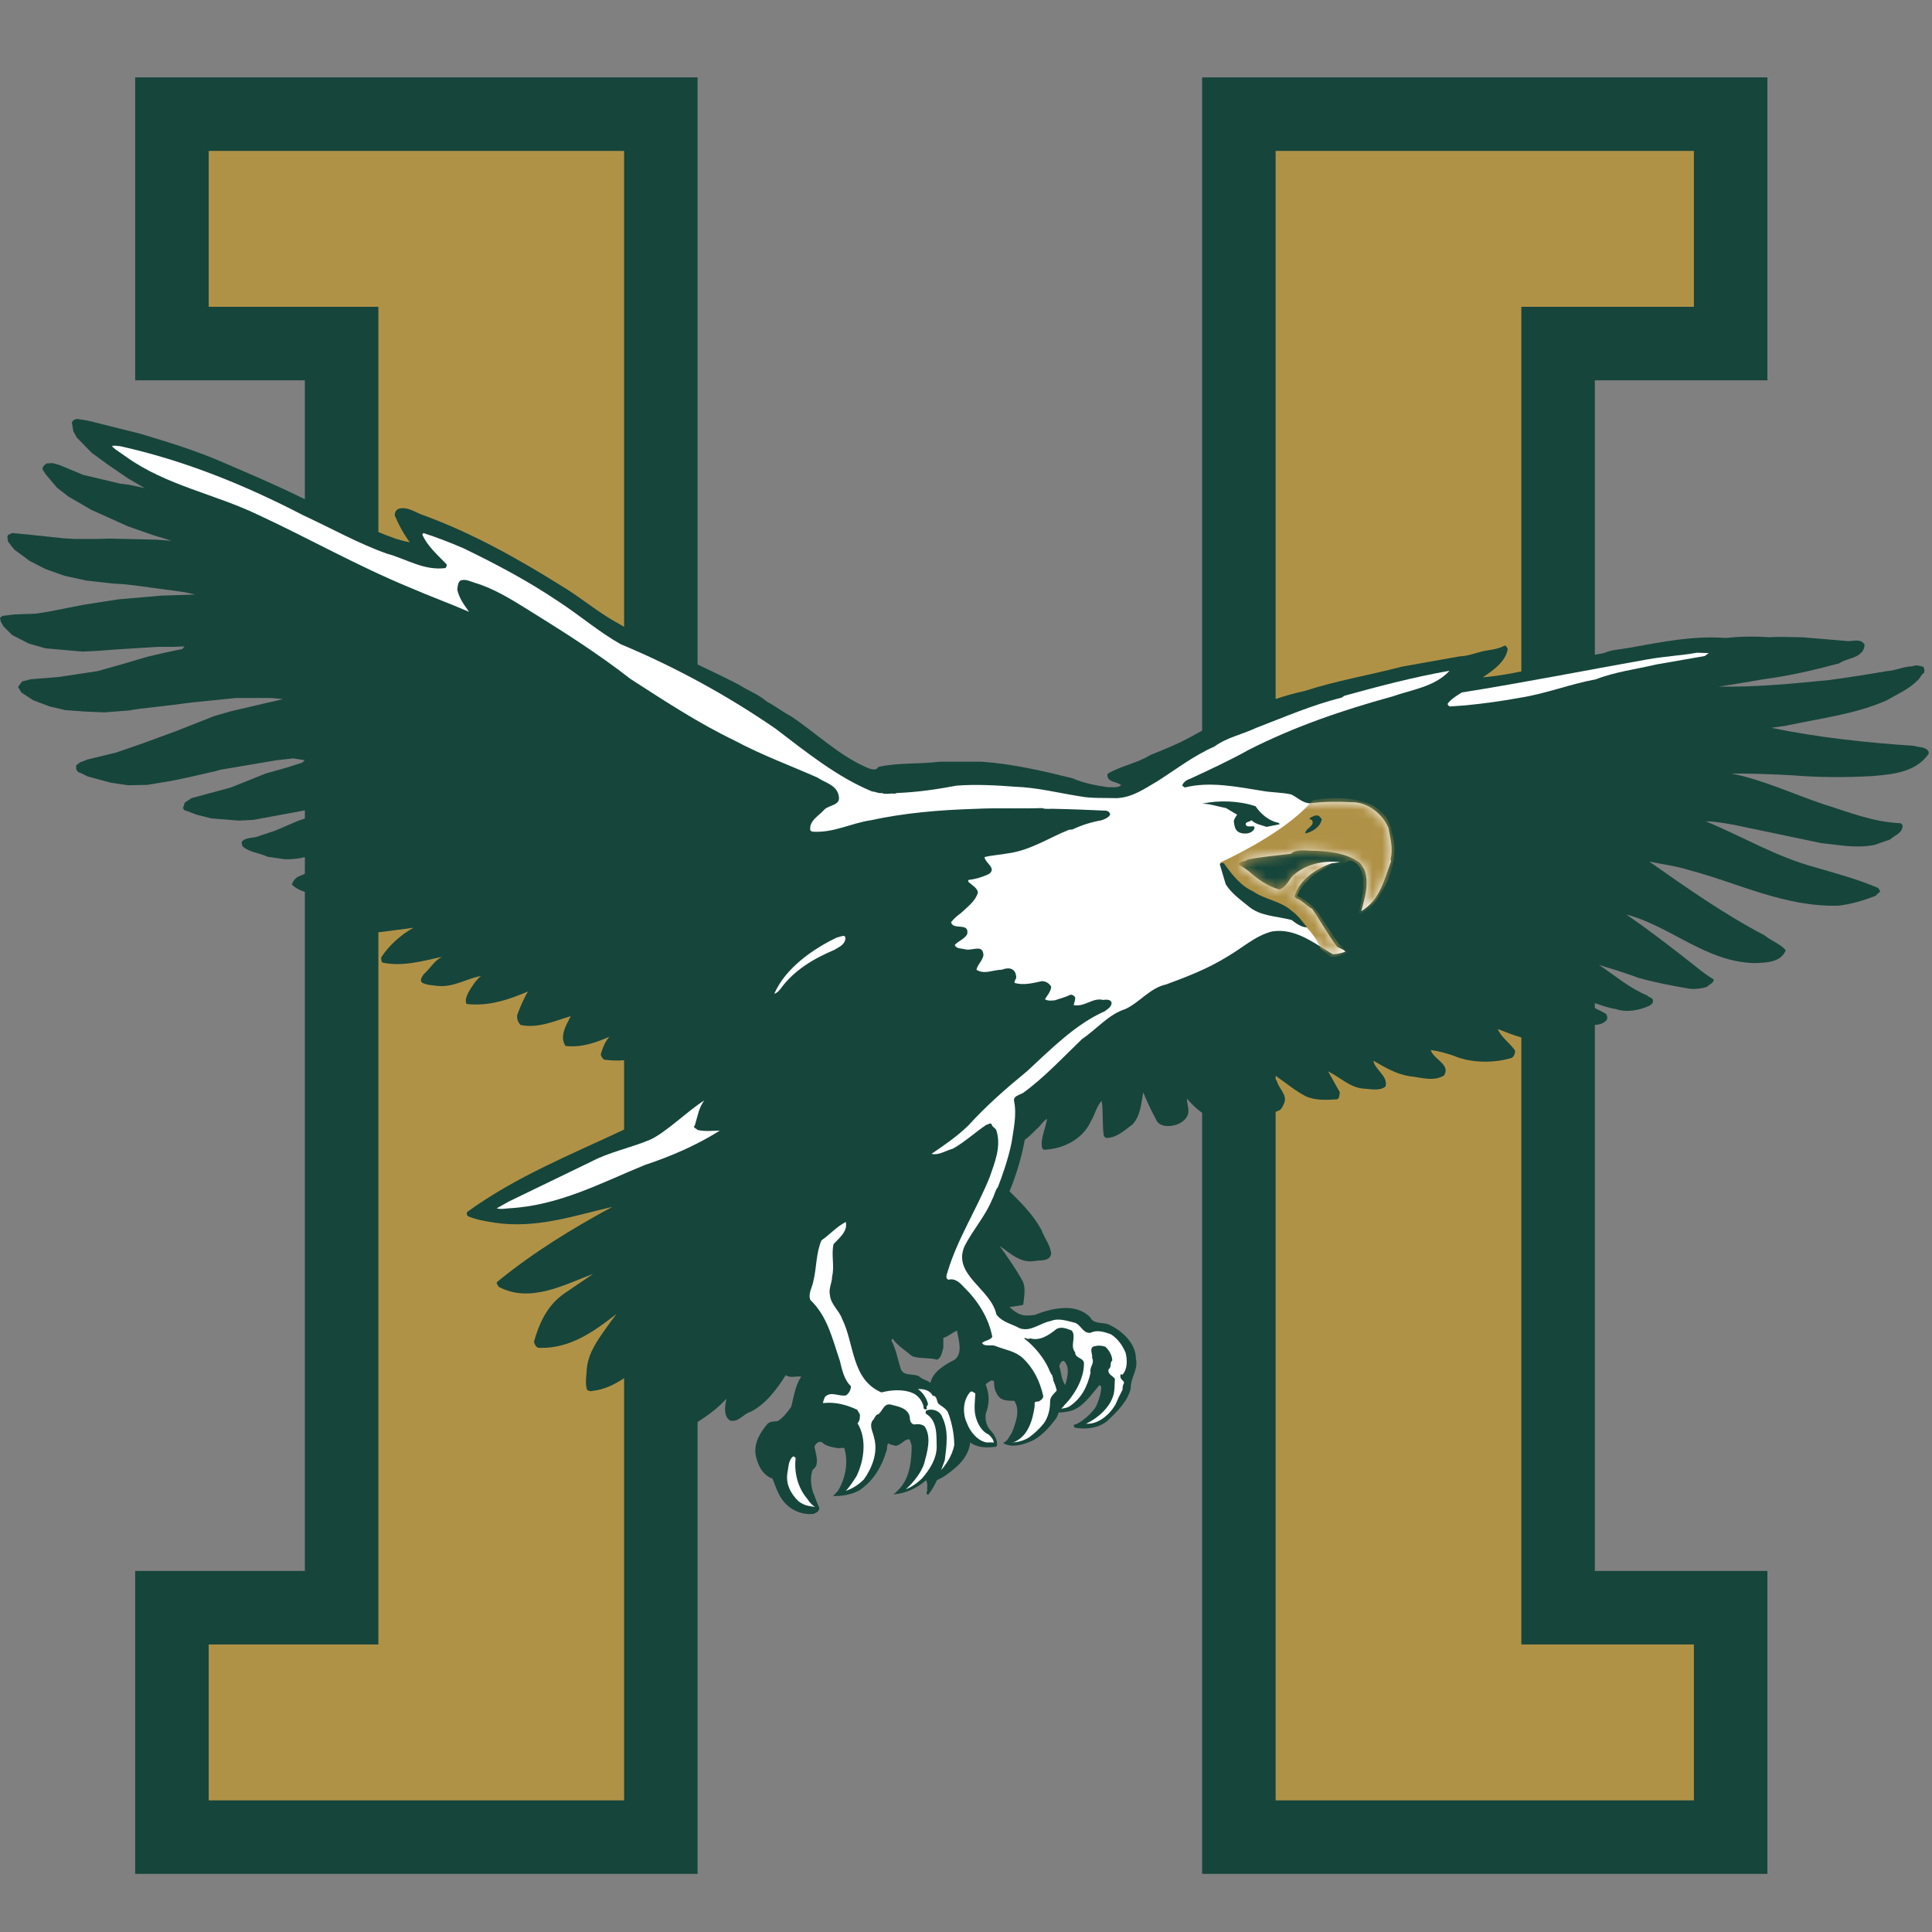 <?xml version="1.0" encoding="UTF-8"?>
<svg width="200px" height="200px" viewBox="0 0 200 200" version="1.1" xmlns="http://www.w3.org/2000/svg" xmlns:xlink="http://www.w3.org/1999/xlink">
    <rect x="0" y="0" width="200" height="200" fill="#808080" stroke="none"/>
    <!-- Generator: Sketch 54.1 (76490) - https://sketchapp.com -->
    <title>husson</title>
    <desc>Created with Sketch.</desc>
    <defs>
        <path d="M93.185,0.011 C93.602,0.028 94.264,0.125 94.905,0.511 C95.465,0.899 96.063,1.476 96.475,1.991 C96.933,2.64 97.124,3.44 97.124,4.278 C97.124,4.735 97.504,5.041 97.809,5.384 C97.733,5.765 97.58,6.146 97.428,6.49 C97.504,6.566 97.352,6.794 97.352,6.946 C97.238,7.061 97.047,7.442 96.971,7.67 C96.437,8.815 95.523,9.958 94.417,10.796 C94.607,10.91 94.836,10.605 95.027,10.796 C96.057,10.492 96.971,11.101 97.772,11.749 C98.267,12.054 98.877,11.787 99.372,11.597 C99.868,10.91 99.143,10.034 99.715,9.348 C99.715,8.7 100.554,8.815 100.63,8.242 C100.667,6.494 99.444,4.694 98.607,3.883 C98.52,3.753 98.434,3.653 98.276,3.516 C98.502,3.535 98.818,3.587 99.078,3.715 C100.384,4.562 100.982,5.805 101.316,7.251 C101.164,7.824 101.774,8.204 101.469,8.776 C101.545,9.157 101.201,9.615 101.545,9.919 C101.964,10.072 102.422,10.072 102.841,9.919 C103.26,9.539 103.527,9.043 103.565,8.51 C103.26,8.242 103.527,7.824 103.184,7.595 C103.031,7.061 103.641,6.908 103.832,6.603 C103.793,6.108 103.832,5.46 103.679,4.926 C103.298,3.593 102.04,2.525 100.859,1.953 C102.078,1.877 103.222,2.83 103.869,3.897 C104.098,4.431 104.366,5.003 104.632,5.498 C104.594,5.651 104.671,5.993 104.747,6.108 C104.899,6.375 104.366,6.49 104.403,6.871 L104.403,7.061 C104.518,7.099 104.594,6.946 104.671,7.099 C105.127,7.633 105.127,8.585 104.937,9.31 C104.632,10.034 104.137,10.758 103.413,11.216 C102.765,11.444 102.002,11.71 101.316,11.368 C100.554,11.254 100.325,12.168 99.715,12.397 C98.915,12.588 97.999,12.931 97.199,12.588 C96.094,12.397 95.18,11.444 93.998,11.825 C93.198,12.283 92.168,12.436 91.558,13.274 C91.025,15.904 86.946,17.39 88.281,20.364 C89.119,22.003 90.453,23.489 91.139,25.204 C91.335,25.522 91.436,26.137 91.715,26.438 C92.129,27.491 92.782,29.31 93.143,31.09 C93.349,32.523 93.693,33.97 93.388,35.381 C93.312,35.876 93.96,35.991 94.302,36.181 C96.475,37.744 98.496,39.916 100.44,41.785 C101.926,42.775 103.184,44.338 104.899,44.872 C106.386,45.558 107.491,47.082 109.13,47.426 C111.302,48.226 113.475,49.065 115.495,50.322 C117.02,51.199 118.392,52.495 120.108,52.914 C122.508,53.295 124.453,51.694 126.396,50.551 C126.853,50.551 127.311,50.665 127.692,50.818 C127.502,51.085 127.082,51.16 126.815,51.352 C125.863,52.609 125.138,53.981 124.262,55.239 C123.652,55.582 123.195,56.154 122.585,56.345 L122.432,56.535 C122.928,58.288 124.719,59.432 126.282,59.966 L127.158,60.08 C125.367,60.308 123.423,59.851 122.128,58.555 C121.746,58.022 121.479,57.488 120.869,57.259 C119.65,57.564 118.621,58.327 117.668,59.165 L116.638,59.889 C116.829,60.232 117.286,60.08 117.554,60.347 C119.002,60.652 120.603,60.766 122.051,60.956 C122.699,61.528 123.766,61.224 124.643,61.261 C126.205,61.185 127.731,60.995 128.988,60.156 C129.331,59.966 129.407,59.622 129.636,59.356 C130.208,57.907 129.675,56.345 129.331,55.01 C131.275,56.154 131.733,58.327 132.419,60.156 L132.38,60.423 C132.647,61.528 132.343,62.558 132.152,63.624 C131.542,65.111 129.941,66.331 128.34,66.293 C126.853,66.369 125.481,66.369 124.071,66.178 C123.271,66.178 122.737,66.788 122.09,67.094 C121.098,67.322 120.069,67.284 119.04,67.474 C116.448,67.894 113.628,68.465 111.074,67.818 C110.96,67.894 110.845,67.932 110.807,68.046 C110.921,68.351 111.265,68.618 111.569,68.694 C113.628,69.647 115.686,70.6 117.668,71.705 C122.394,74.106 127.387,75.822 132.533,77.232 C134.591,77.956 136.916,78.223 138.479,79.9 C134.782,79.252 131.161,78.299 127.578,77.308 L127.311,77.117 C124.224,76.356 121.365,75.098 118.468,73.992 C117.02,73.306 115.419,73.001 114.123,72.048 C112.027,71.133 110.197,69.723 108.292,68.503 C106.919,67.703 105.661,66.788 104.022,66.712 C102.727,66.75 101.354,66.674 100.211,66.902 C97.999,67.246 95.789,67.818 93.502,67.894 C91.52,68.046 89.386,68.16 87.442,68.008 C85.422,67.627 83.364,67.322 81.267,67.246 L81.038,67.17 C80.543,67.246 80.086,67.055 79.705,67.246 C79.362,67.17 79.057,67.398 78.714,67.398 C75.092,68.885 71.891,71.476 68.689,73.916 C63.581,77.423 58.245,80.319 52.681,82.644 C50.431,83.902 48.411,85.655 46.239,87.066 C43.076,89.201 39.759,90.954 36.367,92.593 C35.033,93.164 33.661,93.698 32.25,94.156 L32.136,94.003 C32.632,92.822 33.775,91.83 34.651,90.916 C34.69,90.763 34.613,90.648 34.538,90.534 C32.327,90.23 30.459,91.487 28.477,92.021 C25.466,93.088 22.721,94.651 19.825,95.985 C13.802,99.11 7.552,101.664 0.843,103.151 C0.576,103.151 0.271,103.265 0.005,103.151 C0.386,102.732 1.034,102.389 1.529,102.007 C5.684,99.072 10.639,98.196 15.098,96.061 C20.358,93.622 25.466,90.725 30.84,88.514 C32.86,87.637 34.957,86.875 36.977,85.999 C36.481,86.685 35.947,87.409 35.757,88.286 C35.795,88.591 35.795,88.933 36.024,89.201 C36.519,89.467 37.053,89.162 37.549,89.01 C39.493,88.438 41.284,87.333 42.999,86.265 C46.62,84.016 50.203,81.768 53.672,79.061 C57.216,76.775 60.761,74.449 64.497,72.658 C67.278,71.172 70.176,70.104 73.034,68.846 C73.797,68.313 75.054,68.084 75.244,66.941 C75.473,65.949 74.254,66.026 73.758,65.53 C73.187,64.882 72.12,64.349 72.31,63.358 L72.5,63.244 C74.711,63.091 76.503,64.121 78.561,64.425 C82.067,65.188 85.688,65.492 89.424,65.607 C91.787,65.721 93.96,65.607 96.285,65.683 C96.742,65.53 97.199,65.644 97.619,65.607 C99.41,65.568 101.164,65.492 102.917,65.416 C103.145,65.378 103.336,65.226 103.336,64.997 C103.184,64.692 102.765,64.539 102.46,64.425 C101.393,64.234 100.401,63.929 99.448,63.472 L99.067,63.434 C96.971,62.595 95.065,61.3 92.74,60.995 C91.939,60.842 91.101,60.804 90.339,60.613 C90.376,60.003 91.634,59.47 90.796,58.86 C90.148,58.555 89.424,58.327 88.7,58.251 C88.585,58.174 88.661,58.022 88.738,57.983 C89.081,57.679 89.576,57.412 89.653,56.954 C89.424,56.077 88.585,55.468 87.899,54.82 C87.519,54.554 87.137,54.21 86.87,53.867 C87.099,52.991 88.776,53.905 88.547,52.647 C88.281,52.113 87.594,51.923 87.252,51.504 C87.404,51.123 87.899,51.16 88.242,51.085 C89.005,50.818 90.187,51.694 90.225,50.436 C90.11,49.865 89.614,49.484 89.5,48.95 C90.339,48.416 91.215,48.95 92.131,48.95 C92.511,49.102 93.007,49.179 93.312,48.912 C93.54,48.721 93.578,48.493 93.617,48.226 C93.655,47.96 93.349,47.807 93.464,47.578 C94.417,47.311 95.37,47.578 96.285,47.768 C96.666,47.768 97.047,47.539 97.238,47.197 C97.199,46.701 96.857,46.32 96.59,45.901 C96.857,45.71 97.275,45.748 97.619,45.787 C98.152,45.977 98.686,46.091 99.22,46.358 C99.41,46.396 99.639,46.244 99.715,46.091 C99.754,45.787 99.601,45.519 99.563,45.291 C100.706,45.063 101.507,46.091 102.612,45.825 C102.917,45.863 103.374,45.901 103.489,45.558 C103.527,45.139 103.031,44.834 102.765,44.643 C99.754,43.309 97.238,40.755 94.722,38.43 C92.626,36.714 90.529,34.885 88.661,32.828 C87.48,31.684 86.146,30.768 84.85,29.892 C85.574,29.702 86.337,30.235 87.061,30.426 C88.281,31.112 89.348,32.103 90.529,32.903 C90.72,32.903 90.873,33.132 91.063,32.979 C91.101,32.675 91.444,32.598 91.558,32.332 C92.092,30.692 91.406,29.015 90.873,27.491 C89.538,24.174 87.557,21.125 86.527,17.733 C86.451,17.429 86.222,17.009 86.603,16.857 C87.252,17.047 87.747,16.59 88.166,16.133 C89.653,14.684 90.758,12.931 91.139,10.949 C90.91,10.568 90.376,10.605 90.072,10.301 C90.376,9.881 91.025,10.187 91.482,9.996 C92.397,9.615 93.464,9.5 94.265,8.776 C95.446,7.67 96.057,6.337 96.399,4.888 C96.475,4.583 96.17,4.393 95.98,4.278 C95.828,4.202 95.523,4.317 95.523,4.05 L95.523,3.745 C95.332,2.449 94.913,0.695 93.388,0.047 C93.323,0.047 93.255,0.033 93.185,0.011 L93.185,0.011 Z" id="path-1"></path>
    </defs>
    <g id="husson" stroke="none" stroke-width="1" fill="none" fill-rule="evenodd">
        <g id="husson_BGL" transform="translate(0, 0)">
            <g id="husson" transform="translate(0, 7)">
                <g id="g10" transform="translate(100, 93.717) scale(-1, 1) rotate(-180) translate(-100, -93.717) translate(0, 0.451)">
                    <g id="g12">
                        <path d="M13.995,0 L13.995,31.357 L31.56,31.357 L31.56,101.651 C31.068,101.808 30.613,102.036 30.225,102.401 C30.302,102.744 30.531,103.011 30.798,103.201 L31.56,103.53 L31.56,105.244 C30.9,105.102 30.221,105.012 29.502,105.032 L27.672,105.298 C26.833,105.717 25.843,105.717 25.118,106.365 C25.041,106.556 24.928,106.823 25.156,106.975 C25.613,107.318 26.299,107.204 26.795,107.432 L28.51,108.004 L30.911,109.034 L31.56,109.249 L31.56,110.094 L26.223,109.11 L24.737,109.034 L21.878,109.262 L20.354,109.643 L19.477,109.987 L19.096,110.101 L18.943,110.329 L19.134,110.901 L19.82,111.358 L23.899,112.464 L27.519,113.912 L29.807,114.56 L31.292,115.04 L31.544,115.292 L30.34,115.475 L28.625,115.284 L22.793,114.294 L22.412,114.179 L19.591,113.531 L17.762,113.149 L15.246,112.731 L13.264,112.693 L11.473,112.96 L9.071,113.607 L8.461,113.912 L8.08,114.065 L7.889,114.331 L7.889,114.751 L8.271,115.055 L9.071,115.361 L12.044,116.085 L14.903,117.075 L18.219,118.296 L22.184,119.858 L23.899,120.354 L27.328,121.154 L29.311,121.611 L28.091,121.726 L24.432,121.726 L19.896,121.269 L17.838,121.002 L14.522,120.62 L13.302,120.43 L10.786,120.24 L8.919,120.316 L6.785,120.468 L5.145,120.849 L3.43,121.497 L2.21,122.298 L1.868,122.869 L2.286,123.441 L3.201,123.669 L6.06,123.898 L10.1,124.508 L12.806,125.271 L15.246,125.995 L17.228,126.453 L18.867,126.795 L19.096,127.063 L17.99,127.024 L16.352,127.024 L12.12,126.757 L10.062,126.605 L8.538,126.529 L4.688,126.871 L2.973,127.367 L1.257,128.244 L0.342,129.158 L0.075,129.654 L0,130.035 L0.266,130.226 L1.524,130.378 L3.659,130.455 L4.917,130.645 L8.614,131.369 L10.786,131.712 L12.273,131.941 L16.694,132.322 L20.201,132.436 L19.172,132.665 L18.676,132.741 L13.874,133.389 L12.806,133.504 L11.625,133.58 L8.919,133.885 L6.67,134.38 L4.726,135.067 L3.087,135.905 L1.486,137.086 L1.143,137.506 L0.991,137.735 L0.838,137.887 L0.762,138.421 L0.838,138.611 L1.257,138.802 L2.897,138.65 L6.48,138.268 L7.699,138.192 L8.614,138.192 L10.1,138.192 L11.358,138.23 L16.199,138.116 L17.762,138.001 L15.894,138.573 L13.264,139.488 L9.453,141.203 L7.089,142.576 L5.907,143.49 L4.688,144.939 L4.383,145.434 L4.497,145.739 L4.802,146.005 L5.45,146.044 L6.136,145.853 L8.614,144.824 L12.464,143.909 L13.379,143.795 L14.979,143.453 L13.34,144.405 L12.273,145.129 L11.053,145.968 L9.491,147.111 L7.928,148.712 L7.585,149.36 L7.471,150.084 L7.432,150.237 L7.547,150.427 L7.699,150.541 L8.004,150.618 L9.147,150.427 L14.484,149.093 C17.266,148.255 20.049,147.416 22.717,146.273 C25.676,145.004 28.663,143.736 31.56,142.302 L31.56,154.614 L13.995,154.614 L13.995,185.971 L72.214,185.971 L72.214,125.197 C73.649,124.516 75.082,123.832 76.498,123.098 C77.451,122.488 78.519,122.107 79.395,121.345 C80.271,120.888 81.034,120.277 81.91,119.82 C84.579,118.028 87.056,115.589 90.029,114.408 C90.334,114.331 90.715,114.217 90.944,114.599 C93.04,115.055 95.137,114.865 97.309,115.132 L101.616,115.132 C104.857,114.903 107.943,114.179 111.031,113.417 C112.136,112.921 113.356,112.693 114.613,112.502 C115.11,112.502 115.681,112.388 116.063,112.693 C115.681,113.112 114.5,112.96 114.652,113.874 C116.024,114.713 117.663,114.941 119.073,115.818 C120.483,116.39 121.932,116.962 123.304,117.724 C123.681,117.935 124.061,118.142 124.444,118.346 L124.444,185.971 L182.961,185.971 L182.961,154.614 L165.099,154.614 L165.099,126.205 C165.409,126.265 165.72,126.323 166.032,126.376 C166.794,126.719 167.747,126.757 168.586,126.91 C171.826,127.481 175.218,128.205 178.61,127.939 C180.096,128.092 181.622,128.13 183.108,128.015 C184.213,128.092 185.357,128.015 186.538,128.015 L191.112,127.634 C191.683,127.519 192.599,127.977 193.018,127.253 C193.018,126.948 192.904,126.642 192.675,126.414 C192.027,125.766 191.074,125.804 190.388,125.309 C187.834,124.622 185.204,124.013 182.574,123.669 C181.011,123.403 179.487,123.136 177.925,122.908 C181.698,122.831 185.624,123.213 189.436,123.594 C191.379,123.86 193.361,124.166 195.304,124.508 C196.22,124.547 197.059,125.004 197.972,125.004 C198.316,125.195 198.735,125.042 199.079,124.966 C199.23,124.813 199.23,124.547 199.193,124.356 C198.85,124.127 198.811,123.822 198.545,123.594 C197.592,122.603 196.41,122.145 195.343,121.497 C192.103,120.049 188.444,119.63 184.937,118.867 L183.375,118.638 C188.139,117.648 193.094,117.114 198.163,116.771 C198.659,116.58 199.345,116.733 199.65,116.161 L199.65,115.933 C198.277,114.026 195.991,113.836 193.857,113.646 C191.074,113.493 188.292,113.493 185.586,113.722 C183.489,113.836 181.393,113.912 179.22,113.912 C182.498,113.264 185.547,111.816 188.71,110.749 C191.303,109.948 193.857,108.881 196.715,108.767 C196.83,108.729 197.02,108.576 196.944,108.385 C196.868,107.7 196.105,107.508 195.686,107.09 L194.047,106.518 C192.141,106.137 190.349,106.518 188.52,106.708 L179.411,108.614 C178.496,108.767 177.505,108.958 176.59,108.958 C180.364,107.394 183.87,105.298 187.796,104.231 C190.007,103.582 192.294,102.973 194.428,102.059 C194.504,101.906 194.695,101.754 194.58,101.601 C194.352,101.562 194.314,101.296 194.086,101.22 C192.904,100.762 191.646,100.381 190.311,100.229 C184.708,100.076 179.906,102.592 174.799,103.926 C173.502,104.345 172.093,104.498 170.721,104.803 C174.57,102.096 178.534,99.314 182.688,97.141 C183.375,96.57 184.251,96.303 184.861,95.617 C184.366,94.359 182.879,94.321 181.622,94.283 C176.59,94.397 172.968,98.094 168.358,99.314 C170.3,97.98 172.321,96.455 174.265,94.931 C175.294,94.168 176.323,93.215 177.391,92.606 C177.428,92.186 176.933,92.11 176.743,91.843 C176.209,91.653 175.561,91.576 174.989,91.615 C173.197,91.919 171.368,92.263 169.615,92.758 C168.281,93.253 166.908,93.673 165.536,94.092 C167.137,93.025 168.738,91.653 170.529,90.928 C170.682,90.7 171.215,90.7 171.101,90.319 C171.139,90.128 170.873,89.937 170.721,89.861 C169.729,89.404 168.395,89.137 167.29,89.519 C166.519,89.643 165.805,89.893 165.099,90.144 L165.099,89.62 C165.496,89.43 165.893,89.244 166.261,89.022 C166.375,88.832 166.452,88.566 166.299,88.374 C166.004,88.021 165.568,87.91 165.099,87.886 L165.099,31.357 L182.961,31.357 L182.961,0 L124.444,0 L124.444,78.784 C123.86,79.183 123.339,79.701 122.885,80.257 C122.847,79.723 123.152,79.151 122.962,78.578 C122.694,77.893 121.932,77.512 121.246,77.435 C120.598,77.359 119.874,77.474 119.645,78.16 C119.15,79.036 118.73,79.989 118.349,80.904 C118.121,79.723 118.083,78.502 117.244,77.588 C116.405,76.978 115.605,76.178 114.5,76.178 L114.271,76.368 C114.08,77.588 114.233,78.846 114.042,80.028 C113.508,79.455 113.356,78.617 112.937,77.931 C112.06,75.987 110.002,75.034 108.058,74.958 C107.791,75.11 107.867,75.415 107.829,75.682 C107.905,76.558 108.248,77.321 108.401,78.16 C107.982,77.969 107.714,77.398 107.334,77.131 C106.927,76.725 106.532,76.305 106.089,75.996 C105.879,74.853 105.425,72.881 104.508,70.659 C105.766,69.411 107.061,68.113 107.829,66.611 C108.134,65.772 108.744,65.086 108.82,64.171 C108.63,63.37 107.753,63.562 107.143,63.447 C105.619,63.18 104.589,64.247 103.484,65.01 C104.284,63.866 105.161,62.647 105.847,61.389 C106.228,60.665 105.999,59.673 105.923,58.911 C105.504,58.797 104.97,58.759 104.513,58.683 C105.009,58.187 105.657,57.73 106.457,57.806 L107.067,57.844 C108.782,58.53 111.336,59.178 112.861,57.615 C113.203,56.891 114.08,57.12 114.728,56.891 C116.1,56.282 117.587,54.947 117.587,53.347 C117.854,52.165 117.015,51.364 117.053,50.259 C116.748,48.925 115.642,47.857 114.69,46.943 C113.775,46.142 112.479,45.99 111.298,46.181 C111.195,46.248 111.195,46.185 111.153,46.49 C111.76,46.54 113.236,47.784 113.546,48.582 C113.765,49.144 113.952,49.593 114.004,50.373 C114.004,50.487 113.89,50.526 113.813,50.603 C112.969,49.617 112.123,48.306 110.858,47.931 C110.754,47.9 110.646,47.875 110.536,47.857 C110.268,47.811 109.901,47.749 109.597,47.768 C109.518,47.549 109.451,47.319 109.316,47.133 C108.692,46.303 107.975,45.471 107.078,44.955 L106.887,44.851 C106.265,44.566 105.032,44.1 104.147,44.462 C104.034,44.463 103.937,44.513 103.865,44.656 C104.323,44.733 104.475,45.342 104.742,45.647 C105.123,46.638 105.657,47.934 105.009,48.963 C104.475,49.001 103.828,48.925 103.408,49.382 C103.065,49.801 102.875,50.335 102.912,50.945 C102.646,51.288 102.378,50.869 102.149,50.793 L102.035,50.64 C102.417,49.801 102.455,48.62 102.073,47.743 C101.923,47.11 102.088,46.478 102.461,45.995 C102.461,45.995 102.562,45.897 102.688,45.743 L102.786,45.618 C103.044,45.274 103.356,44.624 103.156,44.238 C103.145,44.217 102.994,44.199 102.912,44.199 C101.997,44.084 101.121,44.16 100.435,44.656 C100.354,43.828 99.921,43.065 99.326,42.438 C99.17,42.274 99.002,42.123 98.827,41.98 C98.36,41.576 97.644,41.015 97.005,40.774 C96.756,40.237 96.465,39.721 96.09,39.243 C95.708,39.32 96.09,39.701 95.975,39.892 C96.013,40.153 96.013,40.524 95.87,40.754 C94.112,39.24 92.466,39.303 92.466,39.303 C92.758,39.44 93.203,39.97 93.358,40.16 C94.22,41.342 94.374,42.877 94.374,44.351 C94.26,44.579 94.298,44.808 94.108,44.999 C93.535,44.961 93.231,44.313 92.659,44.313 C92.43,44.428 92.164,44.389 91.973,44.579 C91.744,44.351 91.897,43.97 91.744,43.741 C91.326,42.277 90.494,40.813 89.189,39.875 C89.183,39.851 89.059,39.75 88.809,39.625 C88.431,39.434 87.764,39.182 86.799,39.124 C86.61,39.113 86.428,39.11 86.237,39.114 C86.237,39.114 86.384,39.261 86.595,39.492 C86.67,39.554 86.712,39.623 86.751,39.662 C87.514,40.921 87.857,42.598 87.399,44.084 C87.17,44.122 86.904,44.046 86.636,44.084 C86.065,44.199 85.494,44.275 85.074,44.694 C84.807,44.808 84.541,44.618 84.388,44.389 L84.312,44.236 C84.426,43.512 84.921,42.331 84.121,41.835 C83.843,41.07 83.945,40.145 84.197,39.41 L84.298,39.184 C84.327,39.149 84.342,39.093 84.353,39.032 C84.487,38.667 84.689,38.131 84.809,37.884 C84.832,37.517 84.459,37.373 84.197,37.261 C82.939,37.148 81.758,37.681 80.995,38.71 C80.5,39.396 80.271,40.158 79.966,40.921 C78.861,41.302 78.404,42.445 78.213,43.436 C78.061,44.694 78.709,45.685 79.433,46.562 C79.7,46.867 80.157,46.828 80.5,46.867 C81.072,47.209 81.529,47.82 81.91,48.354 C82.177,49.421 82.33,50.564 82.939,51.478 C82.444,51.555 81.797,51.288 81.339,51.631 C80.462,50.221 79.242,48.582 77.679,47.82 C76.955,47.629 76.422,46.676 75.545,46.943 C74.859,47.438 75.049,48.467 75.202,49.192 C74.335,48.228 73.278,47.454 72.214,46.778 L72.214,0 L13.995,0 Z M98.834,53.232 C99.71,53.918 99.215,55.328 99.063,56.243 C98.567,56.015 98.147,55.633 97.653,55.481 L97.653,54.451 C97.5,53.995 97.461,53.422 97.005,53.232 C96.166,53.461 95.251,53.308 94.451,53.575 C93.727,54.185 93.002,54.604 92.392,55.405 C92.316,55.367 92.316,55.29 92.278,55.214 C92.735,54.376 92.926,53.308 93.231,52.316 C93.498,51.478 94.488,51.822 95.137,51.517 C95.441,51.174 95.975,51.136 96.318,50.83 C96.547,51.974 97.843,52.736 98.834,53.232 L98.834,53.232 Z M110.269,50.603 C110.498,51.364 110.802,52.508 110.116,53.118 C109.849,53.079 109.735,52.85 109.659,52.584 C109.849,51.898 109.888,51.136 110.269,50.603 L110.269,50.603 Z" id="path14" fill="#16453B" fill-rule="nonzero"></path>
                        <path d="M132.053,178.362 L175.352,178.362 L175.352,162.224 L157.49,162.224 L157.49,124.477 C156.171,124.205 154.842,123.981 153.492,123.86 C154.56,124.585 155.855,125.461 156.083,126.795 C156.007,126.948 155.931,127.176 155.74,127.139 C155.016,126.757 154.254,126.719 153.492,126.566 C152.73,126.376 151.967,126.071 151.091,126.033 C149.071,125.69 147.089,125.309 145.106,124.966 C141.752,124.09 138.322,123.517 135.044,122.45 C134.011,122.234 133.024,121.942 132.053,121.622 L132.053,178.362 Z M157.49,86.585 L157.49,23.748 L175.352,23.748 L175.352,7.609 L132.053,7.609 L132.053,78.896 C132.146,78.902 132.232,78.931 132.3,78.999 C132.604,79.036 132.757,79.379 132.871,79.646 C133.367,80.523 132.49,81.171 132.224,81.933 C132.198,82.058 132.132,82.167 132.053,82.269 L132.053,82.618 C133.088,81.902 134.082,81.059 135.197,80.485 C136.149,80.065 137.293,80.104 138.36,80.179 C138.703,80.218 138.626,80.637 138.703,80.904 L137.483,83.077 C138.741,82.467 139.77,81.361 141.219,81.285 C141.905,81.247 142.858,81.019 143.429,81.514 C143.734,82.581 142.324,83.229 142.172,84.182 C143.354,83.496 144.496,82.81 145.869,82.581 C147.012,82.467 148.422,81.972 149.49,82.657 C150.213,83.801 148.346,84.334 148.117,85.287 C148.956,85.172 149.757,84.944 150.519,84.677 C152.31,83.915 154.75,83.915 156.541,84.487 C156.732,84.677 156.846,84.906 156.846,85.211 C156.351,85.973 155.36,86.622 155.055,87.46 C155.809,87.161 156.637,86.825 157.49,86.585 L157.49,86.585 Z" id="path16" fill="#B09247" fill-rule="nonzero"></path>
                        <path d="M21.605,7.609 L21.605,23.748 L39.169,23.748 L39.169,97.474 C40.4,97.613 41.594,97.794 42.804,97.941 C41.546,97.256 40.25,96.112 39.45,94.854 C39.488,94.664 39.45,94.397 39.64,94.321 C41.736,93.901 43.795,94.512 45.739,94.931 C44.938,94.512 44.557,93.749 43.871,93.139 C43.718,92.91 43.414,92.529 43.68,92.263 C44.176,91.995 44.748,91.995 45.32,91.919 C46.996,91.766 48.292,92.681 49.779,92.948 C49.245,92.492 48.864,91.881 48.521,91.31 C48.33,90.928 48.102,90.433 48.292,90.052 C50.618,89.785 52.676,90.509 54.658,91.347 C54.2,90.586 53.858,89.746 53.552,88.947 C53.476,88.489 53.629,88.145 53.895,87.879 C55.687,87.498 57.44,88.298 59.079,88.793 L58.775,88.184 C58.393,87.46 58.012,86.469 58.546,85.706 C60.184,85.516 61.671,86.049 63.081,86.659 C62.624,86.126 62.395,85.516 62.205,84.906 C62.167,84.677 62.357,84.448 62.51,84.296 C63.2,84.189 63.908,84.168 64.605,84.228 L64.605,77.05 C59.105,74.459 53.453,72.201 48.407,68.555 C48.254,68.44 48.33,68.211 48.407,68.097 C49.283,67.716 50.236,67.564 51.189,67.411 C55.535,66.764 59.422,68.135 63.386,69.05 C59.232,66.801 55.229,64.362 51.456,61.274 C51.342,61.045 51.57,60.97 51.609,60.779 C54.887,59.025 58.431,61.007 61.404,62.113 L58.431,60.092 C56.602,58.835 55.801,56.929 55.268,55.062 C55.382,54.795 55.496,54.413 55.877,54.451 C59.003,54.376 61.481,56.129 63.806,57.958 C63.653,57.768 63.539,57.539 63.348,57.348 C62.167,55.633 60.756,54.032 60.719,51.898 C60.68,51.364 60.566,50.603 60.794,50.069 C60.947,50.03 61.137,49.916 61.29,49.992 C62.527,50.119 63.599,50.642 64.605,51.316 L64.605,7.609 L21.605,7.609 Z M39.169,138.909 L39.169,162.224 L21.605,162.224 L21.605,178.362 L64.605,178.362 L64.605,129.09 L64.111,129.387 C62.014,130.492 60.147,132.131 58.088,133.352 C53.514,136.209 48.864,138.802 43.871,140.632 C43.032,140.898 42.194,141.585 41.279,141.318 C40.974,141.203 40.86,140.898 40.86,140.632 C41.279,139.64 41.775,138.726 42.422,137.848 C41.265,138.047 40.222,138.475 39.169,138.909 L39.169,138.909 Z" id="path18" fill="#B09247" fill-rule="nonzero"></path>
                        <path d="M87.514,96.798 C87.438,96.15 86.789,95.921 86.37,95.655 C84.312,94.778 82.215,93.597 80.767,91.576 C80.615,91.386 80.386,91.157 80.157,91.119 C81.3,93.749 84.16,95.769 86.675,96.951 C86.941,96.951 87.552,97.37 87.514,96.798" id="path20" fill="#FFFFFF" fill-rule="nonzero"></path>
                        <path d="M176.475,126.071 L171.444,125.195 C169.347,124.699 167.175,124.432 165.232,123.669 C162.564,123.174 160.048,122.184 157.418,121.764 C155.55,121.422 153.644,121.154 151.7,120.964 L150.099,120.849 C149.985,120.888 149.833,121.002 149.871,121.154 C150.252,121.65 150.786,121.954 151.319,122.298 C157.799,123.327 164.127,124.585 170.568,125.728 C172.283,126.033 173.922,126.11 175.675,126.414 L176.894,126.376 L176.475,126.071" id="path22" fill="#FFFFFF" fill-rule="nonzero"></path>
                        <path d="M72.901,80.064 C71.108,78.927 68.97,76.767 67.274,75.987 C65.254,75.149 63.081,74.729 61.137,73.7 L52.714,69.622 L51.418,68.898 C51.799,68.784 52.256,68.86 52.638,68.898 C57.859,69.164 62.205,71.528 66.778,73.395 C69.446,74.272 72.077,75.415 74.516,76.94 C73.868,76.94 72.915,76.826 72.191,77.016 C72.115,77.169 71.657,77.244 71.925,77.474 C72.295,78.679 72.314,79.23 72.901,80.064" id="path24" fill="#FFFFFF" fill-rule="nonzero"></path>
                        <path d="M102.327,45.492 C101.562,45.831 101.135,46.711 100.968,47.477 C100.816,48.201 100.931,49.001 100.968,49.725 C100.778,49.84 100.587,50.069 100.397,49.84 C99.673,49.001 99.634,47.629 100.092,46.676 C100.397,45.799 101.235,44.77 102.188,44.656 C102.399,44.656 102.647,44.692 102.868,44.639 C102.871,44.82 102.768,45.102 102.327,45.492" id="path26" fill="#FFFFFF" fill-rule="nonzero"></path>
                        <path d="M97.538,47.286 C98.224,45.914 97.995,44.313 97.805,42.827 C97.68,42.483 97.558,42.139 97.43,41.799 C97.865,42.298 98.575,43.253 98.787,44.404 C98.776,45.572 98.518,46.764 98.147,47.743 C97.958,48.162 97.5,48.391 97.157,48.658 C96.928,48.925 97.042,49.497 96.547,49.497 C96.28,50.069 95.594,50.221 95.022,50.183 C95.479,49.877 95.899,49.306 96.052,48.696 C96.128,48.506 95.823,48.391 95.937,48.239 C96.013,48.086 95.861,48.086 95.785,48.086 C95.594,48.086 95.594,48.315 95.594,48.43 C95.441,49.001 95.022,49.572 94.412,49.801 C93.498,50.183 92.24,50.106 91.249,49.84 C88.123,51.174 88.466,54.871 87.17,57.463 C86.865,58.339 85.989,58.949 85.912,59.941 C85.76,60.588 86.141,61.198 86.141,61.847 C86.408,62.914 86.027,64.133 86.294,65.2 C86.904,65.849 87.78,66.535 87.552,67.488 C86.599,66.991 85.874,66.153 85.036,65.582 C84.465,64.247 84.541,62.723 84.197,61.35 C84.083,60.703 83.626,60.055 83.892,59.407 C85.684,57.692 86.18,55.328 86.941,53.118 C87.17,52.203 87.361,51.174 88.086,50.487 C88.086,50.106 87.894,49.763 87.59,49.535 C86.827,49.382 85.989,50.03 85.379,49.344 C85.303,49.116 85.227,48.963 85.189,48.734 C86.485,48.887 87.666,48.544 88.733,48.048 C88.847,47.781 89.114,47.591 89,47.286 C89.038,47.057 88.924,46.828 88.771,46.638 C89.762,45.037 89.458,42.788 88.657,41.149 C88.325,40.664 87.993,40.093 87.557,39.655 C88.073,39.82 88.739,40.153 89.414,40.818 C90.214,41.921 90.938,43.571 90.486,45.152 C90.372,45.762 89.953,46.371 90.334,46.943 C90.562,47.133 90.601,47.552 90.944,47.591 C91.364,47.934 91.515,48.734 92.202,48.582 C92.926,48.391 93.764,48.277 94.108,47.552 C94.26,47.209 94.069,46.714 94.603,46.523 C94.985,46.562 95.365,46.599 95.708,46.333 C96.471,45.228 95.975,43.627 95.67,42.483 C95.327,41.378 94.234,40.187 93.764,39.815 C94.634,40.107 95.475,40.966 95.475,40.966 C96.257,41.894 96.933,42.925 96.966,44.16 C96.928,45.342 97.081,46.904 95.861,47.629 C95.785,47.743 95.823,47.896 95.899,47.972 C96.471,48.201 97.309,47.972 97.538,47.286" id="path28" fill="#FFFFFF" fill-rule="nonzero"></path>
                        <path d="M83.549,38.848 C82.57,39.999 82.183,41.616 82.368,43.055 C82.292,43.093 82.215,43.246 82.101,43.207 C81.606,42.827 81.644,42.14 81.529,41.607 C81.3,40.387 81.834,39.396 82.635,38.595 C83.281,38.09 83.743,38.091 84.376,37.982 C84.174,38.105 83.867,38.353 83.549,38.848" id="path30" fill="#FFFFFF" fill-rule="nonzero"></path>
                        <path d="M104.767,44.657 C105.185,44.675 105.846,44.771 106.488,45.158 C107.048,45.546 107.646,46.123 108.058,46.638 C108.516,47.286 108.706,48.086 108.706,48.925 C108.706,49.382 109.087,49.687 109.392,50.03 C109.316,50.411 109.163,50.793 109.011,51.136 C109.087,51.212 108.935,51.441 108.935,51.592 C108.82,51.707 108.63,52.089 108.554,52.316 C108.02,53.461 107.105,54.604 105.999,55.442 C106.19,55.557 106.419,55.252 106.609,55.442 C107.639,55.138 108.554,55.748 109.354,56.395 C109.849,56.7 110.459,56.434 110.955,56.243 C111.451,55.557 110.726,54.68 111.298,53.995 C111.298,53.347 112.136,53.461 112.213,52.889 C112.249,51.141 111.026,49.341 110.189,48.529 C110.102,48.4 110.016,48.3 109.859,48.162 C110.084,48.181 110.4,48.234 110.661,48.362 C111.966,49.209 112.565,50.451 112.898,51.898 C112.746,52.47 113.356,52.85 113.051,53.422 C113.127,53.803 112.784,54.261 113.127,54.566 C113.546,54.719 114.004,54.719 114.424,54.566 C114.842,54.185 115.11,53.689 115.147,53.156 C114.842,52.889 115.11,52.47 114.766,52.241 C114.613,51.707 115.224,51.555 115.414,51.25 C115.376,50.754 115.414,50.106 115.262,49.572 C114.881,48.239 113.622,47.172 112.442,46.599 C113.661,46.523 114.804,47.477 115.452,48.544 C115.681,49.078 115.948,49.649 116.215,50.145 C116.176,50.297 116.253,50.64 116.329,50.754 C116.481,51.022 115.948,51.136 115.986,51.517 L115.986,51.707 C116.1,51.746 116.176,51.592 116.253,51.746 C116.71,52.28 116.71,53.232 116.519,53.956 C116.215,54.68 115.719,55.405 114.995,55.862 C114.347,56.091 113.585,56.357 112.898,56.015 C112.136,55.9 111.908,56.815 111.298,57.044 C110.498,57.234 109.582,57.577 108.782,57.234 C107.676,57.044 106.762,56.091 105.58,56.472 C104.78,56.929 103.751,57.082 103.141,57.921 C102.607,60.55 98.529,62.036 99.863,65.01 C100.702,66.649 102.035,68.135 102.722,69.851 C102.917,70.168 103.019,70.784 103.298,71.085 C103.711,72.137 104.364,73.956 104.726,75.737 C104.932,77.169 105.275,78.617 104.97,80.028 C104.895,80.523 105.542,80.637 105.885,80.828 C108.058,82.391 110.078,84.563 112.022,86.431 C113.508,87.422 114.766,88.985 116.481,89.519 C117.968,90.204 119.073,91.729 120.712,92.072 C122.885,92.872 125.057,93.711 127.077,94.968 C128.603,95.845 129.974,97.141 131.69,97.56 C134.091,97.941 136.035,96.341 137.978,95.197 C138.436,95.197 138.894,95.312 139.275,95.465 C139.084,95.731 138.665,95.807 138.398,95.998 C137.445,97.256 136.721,98.628 135.844,99.886 C135.234,100.229 134.777,100.8 134.167,100.991 L134.015,101.182 C134.51,102.935 136.302,104.079 137.865,104.612 L138.741,104.727 C136.949,104.955 135.005,104.498 133.71,103.201 C133.329,102.668 133.062,102.135 132.452,101.906 C131.232,102.211 130.203,102.973 129.251,103.811 L128.221,104.535 C128.411,104.879 128.869,104.727 129.136,104.993 C130.585,105.298 132.185,105.412 133.634,105.603 C134.281,106.174 135.349,105.87 136.226,105.908 C137.788,105.832 139.313,105.641 140.57,104.803 C140.914,104.612 140.99,104.269 141.219,104.002 C141.791,102.554 141.257,100.991 140.914,99.657 C142.858,100.8 143.315,102.973 144.001,104.803 L143.963,105.069 C144.23,106.174 143.925,107.204 143.734,108.271 C143.125,109.758 141.523,110.977 139.923,110.939 C138.436,111.015 137.064,111.015 135.654,110.825 C134.853,110.825 134.32,111.434 133.672,111.74 C132.68,111.968 131.652,111.93 130.623,112.121 C128.031,112.54 125.21,113.112 122.657,112.464 C122.542,112.54 122.428,112.578 122.389,112.693 C122.504,112.997 122.847,113.264 123.152,113.341 C125.21,114.294 127.268,115.246 129.251,116.352 C133.976,118.753 138.97,120.468 144.115,121.878 C146.173,122.603 148.499,122.869 150.061,124.547 C146.364,123.898 142.743,122.945 139.16,121.954 L138.894,121.764 C135.806,121.002 132.947,119.744 130.051,118.638 C128.603,117.952 127.001,117.648 125.706,116.695 C123.609,115.78 121.78,114.37 119.874,113.149 C118.502,112.349 117.244,111.434 115.605,111.358 C114.309,111.397 112.937,111.321 111.793,111.549 C109.582,111.892 107.372,112.464 105.085,112.54 C103.102,112.693 100.968,112.807 99.025,112.655 C97.005,112.273 94.946,111.968 92.85,111.892 L92.621,111.816 C92.126,111.892 91.668,111.702 91.288,111.892 C90.944,111.816 90.639,112.044 90.296,112.044 C86.675,113.531 83.473,116.123 80.271,118.562 C75.164,122.069 69.828,124.966 64.263,127.291 C62.014,128.549 59.994,130.302 57.821,131.712 C54.658,133.847 51.342,135.6 47.95,137.239 C46.615,137.811 45.243,138.344 43.833,138.802 L43.718,138.65 C44.214,137.468 45.358,136.477 46.234,135.562 C46.272,135.409 46.196,135.295 46.12,135.18 C43.909,134.876 42.041,136.133 40.059,136.667 C37.048,137.735 34.304,139.298 31.407,140.632 C25.385,143.757 19.134,146.31 12.426,147.797 C12.159,147.797 11.853,147.911 11.587,147.797 C11.968,147.378 12.616,147.035 13.112,146.654 C17.266,143.719 22.221,142.842 26.681,140.708 C31.94,138.268 37.048,135.372 42.422,133.161 C44.443,132.283 46.539,131.522 48.559,130.645 C48.064,131.331 47.53,132.055 47.339,132.932 C47.377,133.237 47.377,133.58 47.606,133.847 C48.102,134.114 48.635,133.809 49.131,133.657 C51.075,133.084 52.866,131.979 54.581,130.912 C58.203,128.663 61.785,126.414 65.254,123.708 C68.799,121.422 72.343,119.096 76.079,117.304 C78.861,115.818 81.758,114.751 84.617,113.493 C85.379,112.96 86.636,112.731 86.827,111.587 C87.056,110.596 85.836,110.673 85.341,110.176 C84.769,109.529 83.702,108.995 83.892,108.004 L84.083,107.89 C86.294,107.737 88.086,108.767 90.143,109.071 C93.65,109.834 97.271,110.139 101.007,110.253 C103.37,110.368 105.542,110.253 107.867,110.329 C108.325,110.176 108.782,110.291 109.201,110.253 C110.993,110.215 112.746,110.139 114.5,110.063 C114.728,110.024 114.919,109.872 114.919,109.643 C114.766,109.338 114.347,109.186 114.042,109.071 C112.975,108.881 111.984,108.576 111.031,108.119 L110.65,108.081 C108.554,107.242 106.648,105.946 104.323,105.641 C103.522,105.488 102.683,105.451 101.921,105.26 C101.959,104.65 103.217,104.116 102.378,103.506 C101.731,103.201 101.007,102.973 100.282,102.897 C100.168,102.82 100.244,102.668 100.321,102.63 C100.663,102.325 101.159,102.059 101.235,101.601 C101.007,100.724 100.168,100.114 99.481,99.467 C99.101,99.2 98.72,98.857 98.453,98.513 C98.681,97.637 100.358,98.552 100.129,97.294 C99.863,96.76 99.176,96.57 98.834,96.15 C98.987,95.769 99.481,95.807 99.825,95.731 C100.587,95.465 101.769,96.341 101.807,95.083 C101.693,94.512 101.197,94.13 101.082,93.597 C101.921,93.063 102.798,93.597 103.713,93.597 C104.094,93.749 104.589,93.826 104.895,93.559 C105.123,93.368 105.161,93.139 105.199,92.872 C105.237,92.606 104.932,92.453 105.046,92.224 C105.999,91.958 106.952,92.224 107.867,92.415 C108.248,92.415 108.63,92.186 108.82,91.843 C108.782,91.347 108.439,90.966 108.172,90.547 C108.439,90.357 108.858,90.395 109.201,90.433 C109.735,90.624 110.269,90.737 110.802,91.005 C110.993,91.042 111.222,90.891 111.298,90.737 C111.336,90.433 111.183,90.166 111.145,89.937 C112.289,89.709 113.09,90.737 114.195,90.471 C114.5,90.509 114.957,90.547 115.071,90.204 C115.11,89.785 114.613,89.48 114.347,89.29 C111.336,87.956 108.82,85.401 106.304,83.077 C104.208,81.361 102.112,79.531 100.244,77.474 C99.063,76.33 97.729,75.415 96.432,74.539 C97.157,74.348 97.919,74.881 98.643,75.072 C99.863,75.758 100.931,76.749 102.112,77.549 C102.302,77.549 102.455,77.778 102.646,77.626 C102.683,77.321 103.026,77.244 103.141,76.978 C103.675,75.339 102.989,73.662 102.455,72.137 C101.121,68.821 99.139,65.772 98.109,62.38 C98.034,62.075 97.805,61.656 98.186,61.503 C98.834,61.693 99.329,61.236 99.749,60.779 C101.235,59.33 102.341,57.577 102.722,55.595 C102.493,55.214 101.959,55.252 101.655,54.947 C101.959,54.528 102.607,54.833 103.065,54.642 C103.979,54.261 105.046,54.147 105.847,53.422 C107.029,52.316 107.639,50.983 107.982,49.535 C108.058,49.23 107.753,49.039 107.562,48.925 C107.41,48.848 107.105,48.963 107.105,48.696 L107.105,48.391 C106.914,47.096 106.496,45.342 104.97,44.694 C104.905,44.694 104.838,44.679 104.767,44.657" id="path32" fill="#FFFFFF" fill-rule="nonzero"></path>
                        <g id="g34" transform="translate(11.582, 44.646)">
                            <g id="g36-Clipped">
                                <mask id="mask-2" fill="white">
                                    <use xlink:href="#path-1"></use>
                                </mask>
                                <g id="path38"></g>
                                <g id="g36" mask="url(#mask-2)" fill="#B09247">
                                    <g transform="translate(114.68, 50.236)" id="path42">
                                        <path d="M0.055,9.814 C0.055,9.814 6.378,12.629 9.324,15.921 L9.67,16.268 C9.67,16.268 17.12,17.74 17.857,12.846 C17.857,12.846 19.156,9.207 15.56,5.093 L14.651,4.487 L14.348,4.53 C14.348,4.53 15.951,9.51 13.482,10.03 L12.528,9.597 C12.528,9.597 11.446,9.857 9.583,8.385 C9.583,8.385 8.24,7.259 8.024,6.349 C8.024,6.349 9.54,5.743 10.406,4.27 L12.356,1.368 L13.395,0.545 C13.395,0.545 12.312,-0.061 11.49,0.069 L10.428,0.892 C10.428,0.892 10.211,1.844 8.912,3.187 C7.504,4.642 6.335,5.309 6.335,5.309 L2.567,6.696 L0.401,9.251 L0.055,9.814"></path>
                                    </g>
                                </g>
                            </g>
                        </g>
                        <path d="M129.974,110.52 C130.546,109.681 131.385,108.995 132.337,108.805 C132.376,108.767 132.49,108.729 132.452,108.653 L131.118,108.385 C130.585,108.576 129.974,108.653 129.556,109.071 C129.364,108.881 128.83,108.919 128.983,108.576 C129.174,108.195 130.165,108.767 129.784,108.081 C129.479,107.661 128.83,107.623 128.374,107.776 C127.84,107.966 127.802,108.461 127.726,108.919 C127.726,109.186 127.916,109.414 128.069,109.643 L126.925,110.329 C126.086,110.481 125.248,110.787 124.448,110.787 C126.201,111.168 128.259,111.092 129.974,110.52" id="path44" fill="#16453B"></path>
                        <path d="M136.835,109.186 C136.683,108.347 135.806,107.852 135.12,107.7 C135.12,108.271 136.187,108.461 135.806,109.11 C135.692,109.147 135.539,109.147 135.578,109.3 C135.844,109.414 136.226,109.72 136.568,109.491 L136.835,109.186" id="path46" fill="#16453B"></path>
                        <path d="M126.697,104.612 C127.497,103.506 128.411,102.287 129.708,101.715 C130.965,100.838 132.566,100.724 133.71,99.695 C134.358,99.238 134.815,98.59 135.311,97.98 C134.739,97.98 134.205,98.361 133.71,98.742 C132.147,99.162 130.432,99.123 129.212,100.191 C128.411,100.838 127.459,101.525 126.888,102.44 L126.277,104.498 C126.315,104.688 126.544,104.688 126.697,104.612" id="path48" fill="#16453B"></path>
                    </g>
                </g>
            </g>
        </g>
    </g>
</svg>